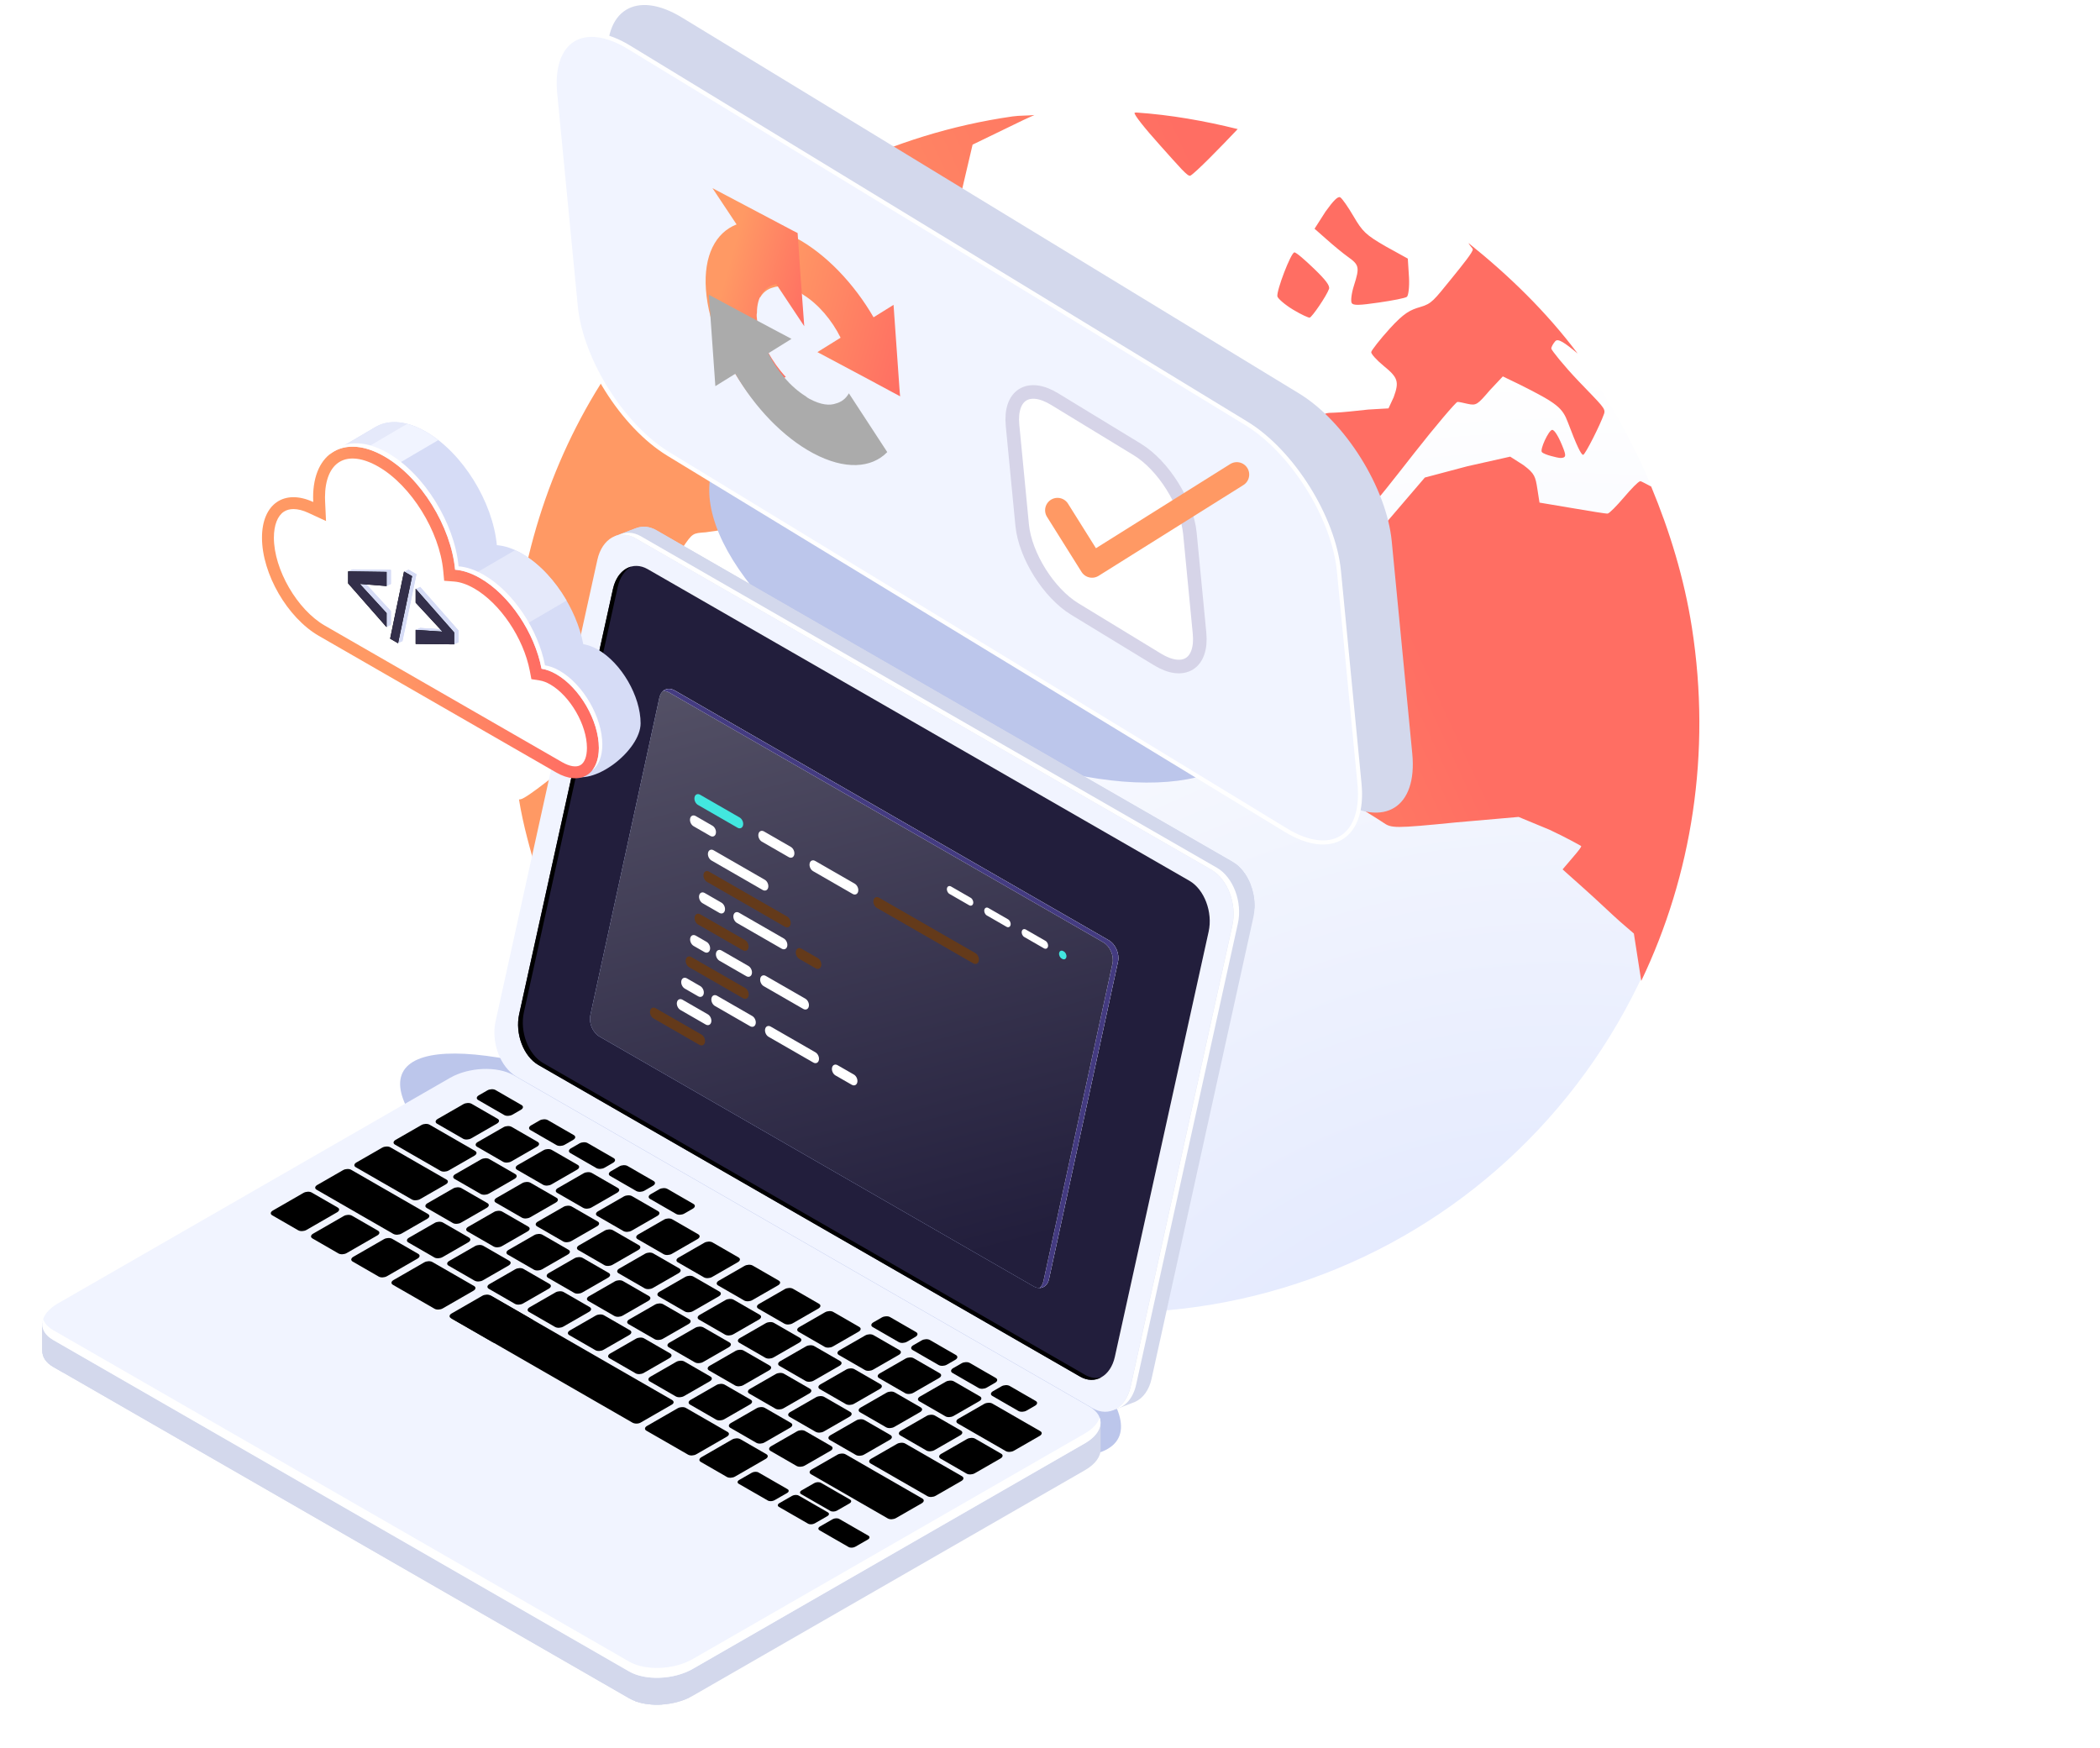 <svg width="513" height="427" viewBox="0 0 513 427" fill="none" xmlns="http://www.w3.org/2000/svg">
<g opacity="0.3">
<path d="M304.03 35.121C295.885 33.187 287.79 31.582 279.264 31.071C279.257 31.096 278.78 31.34 278.773 31.365C278.538 31.729 281.518 34.975 285.35 39.15C290.011 44.332 291.759 46.533 292.403 46.183C293.697 45.457 299.649 39.668 304.03 35.121ZM254.111 32.059C252.31 32.264 250.675 32.1 248.87 32.374C233.902 34.605 219.712 38.916 206.765 45.155C208.202 46.819 208.315 47.069 210.027 49.04C218.682 58.977 219.822 59.956 221.73 59.918C222.868 59.879 225.927 59.598 228.791 59.224L234.126 58.509L236.703 48.887L238.884 39.158L251.679 33.126C252.94 32.529 252.896 32.641 254.111 32.059ZM178.625 66.835C178.532 66.769 175.623 66.745 174.79 66.673C163.563 76.446 153.416 87.477 145.644 100.113C132.209 121.925 124.884 147.622 124.457 174.36C126.465 173.897 128.292 173.339 132.634 172.684C145.056 170.816 143.59 170.54 148.885 176.18C151.838 179.326 152.21 179.272 155.893 178.917C160.269 178.495 159.924 178.092 156.621 171.377C155.341 168.765 154.406 166.302 154.306 165.6C154.175 164.753 156.079 162.267 160.382 157.345C167.561 149.127 167.344 150.245 164.95 143.529C164.442 142.141 164.844 140.69 166.959 137.621C169.475 133.978 169.469 134.259 172.649 133.989L175.781 133.54L175.466 128.299C175.191 125.218 174.815 122.361 174.968 122.15C175.121 121.94 182.533 115.88 191.406 108.937C200.267 101.989 207.926 95.988 208.338 95.425C208.998 94.551 206.574 92.207 193.78 80.782C185.56 73.433 179.076 67.203 178.625 66.835ZM166.168 172.647C165.886 172.879 165.983 174.108 166.211 175.665C166.621 178.396 166.713 178.566 169.873 179.654C173.763 180.994 174.432 181.115 173.693 179.819C172.573 177.839 166.65 172.234 166.168 172.647ZM191.812 192.408C183.8 190.338 178.154 189.547 177.852 189.957C177.586 190.331 177.517 191.614 177.497 192.871L177.371 194.985L190.812 197.727C204.454 200.444 206.994 200.563 208.733 198.231C209.383 197.342 208.926 197.405 206.933 196.89C205.66 196.559 199.065 194.283 191.812 192.408ZM169.145 187.195C168.198 186.523 153.108 184.437 152.571 184.902C151.842 185.519 151.445 192.44 152.134 192.949C152.466 193.195 156.312 193.674 160.475 193.895C165.246 194.151 167.907 193.869 168.329 193.422C169.302 192.409 169.884 187.72 169.145 187.195ZM215.739 209.133C215.275 208.815 210.645 209.159 205.206 209.748C196.276 210.746 194.83 210.601 189.807 209.489L184.093 208.387L177.38 212.605L170.761 216.418L162.692 217.694C153.78 219.033 154.634 219.644 152.218 211.879C151.382 209.2 150.455 207.17 150.085 207.01C149.714 206.853 148.107 206.796 146.252 206.843L142.83 206.785L142.679 204.167C142.493 202.758 142.187 199.998 142.181 198.017L142.34 194.192L139.241 192.932L136.43 192.179L132.149 195.329C129.776 197.154 127.126 199.246 126.352 199.362C126.295 199.37 126.022 199.26 125.954 199.256C126.927 205.529 128.75 211.709 130.471 217.654L133.678 218.513L138.231 217.584L142.664 217.053L146.4 222.352C148.468 225.36 150.185 228.035 150.825 228.264C151.479 228.494 155.474 228.056 159.198 227.5L165.967 226.306L166.679 231.653C167.496 237.07 167.417 237.315 165.2 241.998C163.93 244.686 163.204 247.907 163.373 248.815C163.536 249.695 168.157 257.903 173.541 267.009L183.041 282.874L190.408 285.709C195.991 287.453 198.004 288.154 198.169 289.077C198.224 289.384 197.79 298.701 197.724 303.568C208.33 309.656 219.823 314.489 231.715 317.832C223.366 286.896 219.886 254.213 222.398 221.229C221.71 221.234 220.253 221.54 220.131 221.482C219.515 221.215 218.911 218.337 218.042 214.906C217.218 211.826 216.075 209.418 215.739 209.133Z" fill="url(#paint0_linear_1643_5184)"/>
</g>
<path d="M389.655 263.903C412.727 232.157 422.241 192.235 416.119 152.921C409.997 113.606 388.736 78.101 357.002 54.219C325.265 30.336 285.651 20.036 246.873 25.6C208.096 31.164 173.351 52.134 150.278 83.883C127.206 115.628 117.691 155.55 123.814 194.865C129.936 234.179 151.196 269.685 182.931 293.566C214.668 317.449 254.282 327.75 293.06 322.185C331.836 316.621 366.581 295.65 389.655 263.903Z" fill="url(#paint1_radial_1643_5184)" stroke="white" stroke-width="5.988"/>
<path d="M247.334 28.443C232.493 30.573 218.412 35.007 205.61 41.19C207.047 42.864 207.384 42.919 209.104 44.914C217.78 54.978 218.91 55.94 220.806 55.91C221.943 55.892 224.96 55.679 227.796 55.329L233.086 54.57L235.332 44.954L237.59 35.333L249.977 29.332C251.216 28.735 251.499 28.668 252.688 28.096C250.907 28.286 249.119 28.187 247.334 28.443ZM277.166 27.542C276.903 27.902 279.618 31.309 283.403 35.519C288.141 40.792 290.177 43.26 290.802 42.908C292.075 42.185 298.063 36.071 302.351 31.534C294.286 29.529 285.999 28.063 277.57 27.485C277.547 27.507 277.177 27.524 277.166 27.542ZM173.916 62.217C162.84 71.954 153.054 83.237 145.439 95.877C132.289 117.708 125.168 143.34 124.963 170.227C126.957 169.766 128.729 169.255 133.041 168.635C145.359 166.854 144.108 166.493 149.417 172.208C152.377 175.393 152.451 175.369 156.103 175.047C160.452 174.654 160.385 174.514 157.045 167.733C155.745 165.094 154.566 162.474 154.451 161.764C154.312 160.91 156.387 158.189 160.621 153.273C167.689 145.07 167.179 146.361 164.734 139.586C164.229 138.187 164.672 136.872 166.748 133.804C169.215 130.159 169.241 130.278 172.405 130.035L175.663 129.567L175.234 124.136C174.929 121.035 174.586 118.502 174.739 118.292C174.893 118.082 182.239 111.892 190.982 104.976C199.725 98.059 207.22 92.162 207.632 91.601C208.272 90.726 206.042 88.353 193.249 76.765C185.015 69.306 178.164 62.891 177.709 62.516C177.624 62.446 174.738 62.299 173.916 62.217ZM327.42 48.217C326.859 47.863 325.764 48.959 323.805 51.692L321.127 55.88L324.014 58.423C325.7 59.931 328.024 61.852 329.268 62.739C332.011 64.696 332.192 65.261 330.766 69.707C330.147 71.635 329.925 73.546 330.199 74.014C330.553 74.668 332.087 74.595 336.842 73.906C340.255 73.411 343.333 72.819 343.697 72.499C344.047 72.184 344.327 70.132 344.2 67.78L343.909 63.175L338.444 60.156C333.627 57.367 332.837 56.566 330.642 52.825C329.299 50.532 327.876 48.498 327.42 48.217ZM316.192 61.658C315.34 61.748 311.819 70.958 312.043 72.394C312.12 72.892 313.85 74.424 315.879 75.647C317.909 76.873 319.653 77.639 319.926 77.6C320.474 77.522 324.047 72.319 324.656 70.585C324.933 69.801 323.846 68.379 320.978 65.619C318.8 63.52 316.624 61.612 316.192 61.658ZM358.714 59.361C358.973 59.91 359.74 60.647 359.78 60.898C359.874 61.504 357.352 64.64 354.647 67.971C350.265 73.365 349.754 74.187 347 74.983C344.439 75.724 342.992 76.444 339.487 80.287C337.156 82.854 335.046 85.559 334.969 86.005C334.906 86.45 336.334 88.009 337.999 89.374C341.478 92.214 341.871 93.2 340.446 97.049L339.19 99.765L334.253 100.051C331.449 100.351 327.731 100.769 326.032 100.807C322.169 100.895 322.303 100.984 326.98 109.545C333.906 122.205 334.509 123.252 335.343 123.133C335.799 123.067 340.197 117.436 345.475 110.693C350.765 103.947 355.646 98.248 356.023 98.194C356.389 98.142 357.404 98.419 358.589 98.671C360.655 99.109 360.944 98.829 363.91 95.373L367.121 91.955L371.168 93.908C380.455 98.541 381.677 99.628 383.018 103.194C385.101 108.701 386.247 111.181 386.754 111.108C387.25 111.037 390.938 103.756 391.853 101.08C392.291 99.779 391.409 99.165 385.616 93.103C382.002 89.317 379.036 85.584 378.974 85.184C378.912 84.782 379.443 83.916 379.929 83.357C380.585 82.612 382.128 83.622 385.407 86.373C377.74 76.147 368.575 67.251 358.714 59.361ZM379.145 105.017C378.314 105.148 376.121 109.801 376.661 110.443C376.939 110.777 378.095 111.191 378.886 111.391C379.69 111.592 380.822 111.935 381.464 111.867C382.447 111.762 382.605 111.405 381.951 109.685C380.844 106.768 379.717 104.925 379.145 105.017ZM368.92 111.554L358.469 113.899L348.069 116.659L331.162 136.407L314.596 155.685L317.587 172.156C319.248 181.193 320.814 189.027 321.099 189.405C321.396 189.768 324.666 192.462 328.644 195.082C332.633 197.687 336.759 200.151 337.881 200.937C339.911 202.335 340.444 202.421 355.779 200.897L370.971 199.569L378.532 202.702C382.584 204.595 386.029 206.534 386.237 206.667C386.433 206.814 385.528 207.931 384.174 209.504L381.719 212.385L387.026 217.126C389.963 219.733 393.847 223.462 395.777 225.159L399.132 228.057L400.225 235.08L400.934 239.629C413.256 213.876 418.09 184.019 413.315 153.35C411.426 141.223 407.864 129.728 403.362 118.865C402.366 118.369 400.954 117.519 400.668 117.562C400.199 117.632 398.457 119.45 396.7 121.512C394.944 123.573 393.15 125.401 392.733 125.461C392.329 125.516 388.608 124.892 384.203 124.149L376.077 122.781L375.562 119.475C375.085 116.412 374.921 115.7 372.161 113.624L368.92 111.554ZM166.383 168.921C166.109 169.163 166.182 170.303 166.427 171.876C166.856 174.627 166.834 174.886 169.987 176.017C173.861 177.394 174.517 177.624 173.778 176.31C172.648 174.309 166.864 168.514 166.383 168.921ZM152.862 181.002C152.143 181.619 151.772 188.581 152.457 189.091C152.79 189.341 156.789 189.727 160.922 189.986C165.665 190.279 168.364 190.148 168.788 189.709C169.745 188.692 170.262 184.225 169.515 183.682C168.575 183.006 153.402 180.545 152.862 181.002ZM136.94 188.357L132.848 191.486C130.496 193.297 127.957 195.135 127.188 195.246C127.135 195.253 126.855 195.32 126.782 195.304C127.803 201.633 129.552 207.683 131.308 213.678L134.416 214.921L138.829 213.855L143.307 213.213L147.061 218.596C149.142 221.637 151.117 224.45 151.754 224.683C152.392 224.916 156.269 224.454 159.961 223.924L166.477 222.99L167.315 228.372C168.164 233.821 168.173 233.995 166.01 238.7C164.766 241.379 163.95 244.389 164.124 245.298C164.294 246.193 169.055 254.474 174.477 263.673L184.104 280.044L191.606 282.768C197.133 284.557 199.091 285.398 199.233 286.31C199.283 286.628 199.012 295.834 198.979 300.719C214.202 309.649 230.762 316.02 248.446 318.972C260.876 300.558 272.675 282.735 274.46 280.167L277.202 276.393L276.659 267.602C276.523 262.619 276.409 258.038 276.339 257.508C276.271 256.976 278.068 254.069 279.92 251.072C281.773 248.088 283.184 245.344 283.149 245.12C283.114 244.895 275.936 241.314 267.35 237.246L251.626 229.794L246.741 230.495C243.388 230.977 241.614 231.015 240.909 230.48C240.326 230.037 239.172 227.188 238.187 223.692C237.232 220.3 236.107 217.122 235.87 216.832C235.635 216.554 232.391 216.925 228.477 217.473C224.565 218.035 220.789 218.468 220.269 218.232C219.688 217.964 218.943 215.258 218.017 211.794C217.19 208.695 216.229 206.075 215.831 205.767C215.433 205.46 210.868 205.844 205.522 206.408C196.659 207.342 195.066 207.246 190.07 206.084L184.456 204.78L178.048 209.08L171.17 213.028L163.433 214.138C154.591 215.407 155.443 216.285 152.973 208.446C152.122 205.756 151.283 203.416 150.916 203.251C150.546 203.088 148.551 202.982 146.715 203.016L143.392 203.06L143.414 200.529C143.212 199.111 142.886 196.265 142.856 194.268L142.684 190.494L139.983 189.191L136.94 188.357ZM178.239 186.243C177.967 186.607 177.879 187.985 177.872 189.243L177.788 191.365L191.185 194.526C204.758 197.365 207.041 197.294 208.735 194.955C209.38 194.065 209.233 194.018 207.256 193.478C205.992 193.145 199.201 190.861 191.975 188.91C184.004 186.769 178.535 185.823 178.239 186.243Z" fill="url(#paint2_linear_1643_5184)"/>
<g filter="url(#filter0_f_1643_5184)">
<path d="M307.08 179.686C303.124 187.675 292.367 191.783 277.177 191.108C261.986 190.434 243.606 185.03 226.081 176.087C208.555 167.144 193.319 155.394 183.724 143.421C174.129 131.448 170.962 120.234 174.919 112.246C178.876 104.257 189.632 100.148 204.823 100.823C220.013 101.498 238.393 106.901 255.919 115.844C273.444 124.787 288.68 136.538 298.275 148.51C307.87 160.483 311.037 171.697 307.08 179.686V179.686Z" fill="#BCC6EB"/>
</g>
<g filter="url(#filter1_f_1643_5184)">
<path d="M273.235 351.265C270.49 356.809 258.644 357.424 240.304 352.976C221.964 348.528 198.632 339.381 175.442 327.547C152.251 315.713 131.1 302.161 116.643 289.874C102.187 277.586 95.607 267.569 98.353 262.025C101.098 256.482 112.944 255.867 131.284 260.315C149.624 264.763 172.955 273.91 196.146 285.744C219.337 297.578 240.487 311.129 254.944 323.417C269.401 335.705 275.981 345.722 273.235 351.265V351.265Z" fill="#BCC6EB"/>
</g>
<g filter="url(#filter2_d_1643_5184)">
<path d="M297.728 204.968L157.026 123.993C155.393 123.052 153.727 122.904 152.253 123.411L151.999 123.496C151.977 123.496 151.956 123.506 151.935 123.517L146.855 125.452L151.415 127.682C151.394 127.767 151.373 127.841 151.352 127.926L126.491 240.629C125.345 245.83 127.636 251.91 131.624 254.204L268.943 333.233L268.455 339.038L274.012 336.892C275.879 336.025 277.374 334.058 277.99 331.246L302.851 218.543C303.996 213.341 301.705 207.262 297.717 204.968H297.728Z" fill="#D3D8EC"/>
<path d="M297.728 204.968L157.026 123.993C155.393 123.052 153.728 122.904 152.254 123.411L151.999 123.496C151.978 123.496 151.957 123.506 151.936 123.517L146.855 125.452L151.416 127.682C151.395 127.767 151.373 127.841 151.352 127.926L134.308 205.168L203.153 258.634L302.162 210.55C301.228 208.139 299.68 206.088 297.718 204.957L297.728 204.968Z" fill="#D3D8EC"/>
<path d="M292.425 220.953L303.137 216.407C303.339 212.273 301.621 208.002 298.799 205.718L281.851 212.823L292.436 220.953H292.425Z" fill="#D3D8EC"/>
<path d="M263.576 338.463L122.874 257.488C118.897 255.194 116.595 249.125 117.741 243.913L142.602 131.21C143.747 126.008 147.905 123.64 151.882 125.934L292.584 206.909C296.561 209.203 298.863 215.272 297.717 220.484L272.856 333.187C271.711 338.389 267.553 340.757 263.576 338.463Z" fill="#F1F4FF"/>
<path d="M293.942 206.437L153.24 125.462C151.31 124.352 149.348 124.352 147.704 125.219C149.029 124.933 150.472 125.134 151.893 125.948L292.595 206.923C296.572 209.218 298.874 215.286 297.728 220.499L272.867 333.202C272.273 335.887 270.873 337.79 269.123 338.72C271.499 338.202 273.482 336.056 274.214 332.715L299.075 220.012C300.221 214.81 297.93 208.731 293.942 206.437Z" fill="white"/>
<path d="M260.522 330.737L128.199 254.615C124.561 252.522 122.451 246.96 123.501 242.192L146.41 138.328C147.46 133.57 151.268 131.403 154.906 133.496L287.228 209.618C290.866 211.712 292.977 217.273 291.927 222.041L269.018 325.905C267.968 330.663 264.16 332.83 260.522 330.737Z" fill="white"/>
<path d="M260.522 330.737L128.199 254.615C124.561 252.522 122.451 246.96 123.501 242.192L146.41 138.328C147.46 133.57 151.268 131.403 154.906 133.496L287.228 209.618C290.866 211.712 292.977 217.273 291.927 222.041L269.018 325.905C267.968 330.663 264.16 332.83 260.522 330.737Z" fill="#221E3C"/>
<path d="M261.678 330.274L129.355 254.151C125.717 252.058 123.606 246.497 124.656 241.739L147.566 137.875C148.096 135.464 149.337 133.73 150.896 132.864C148.796 133.403 147.067 135.359 146.41 138.34L123.5 242.205C122.45 246.962 124.55 252.523 128.199 254.627L260.522 330.749C262.325 331.786 264.16 331.775 265.687 330.929C264.435 331.257 263.046 331.067 261.678 330.284V330.274Z" fill="black"/>
<path d="M265.517 341.994L246.288 339.467L122.143 268.018C118.165 265.724 111.208 266.02 106.615 268.663L18.647 319.273L7.023 317.74V324.316H7.034C6.959 325.839 7.829 327.298 9.706 328.376L150.408 409.351C154.385 411.645 161.343 411.349 165.935 408.706L261.741 353.592C264.329 352.101 265.612 350.187 265.538 348.39V342.004L265.517 341.994Z" fill="#D3D8EC"/>
<path d="M172.236 296.854L163.412 291.779H66.439L18.637 319.278L7.013 317.745V324.321H7.023C6.949 325.844 7.819 327.303 9.696 328.381L150.398 409.356C152.498 410.561 155.436 411.048 158.416 410.857L172.257 296.854H172.236Z" fill="#D3D8EC"/>
<path d="M12.167 318.425L7.002 317.748V324.324H7.012C6.938 325.846 7.808 327.305 9.685 328.384L12.167 329.811V318.425Z" fill="#D3D8EC"/>
<path d="M151.798 410.011C155.574 411.439 160.962 411.132 164.992 409.197V394.523H151.798V410.011Z" fill="#D3D8EC"/>
<path d="M150.387 402.792L9.685 321.817C5.708 319.523 6.206 315.527 10.799 312.884L106.605 257.769C111.197 255.126 118.155 254.84 122.132 257.124L262.834 338.099C266.811 340.393 266.313 344.39 261.72 347.033L165.914 402.147C161.322 404.79 154.364 405.076 150.387 402.792Z" fill="#F1F4FF"/>
<path d="M261.72 344.623L165.914 399.737C161.322 402.38 154.364 402.666 150.387 400.382L9.685 319.407C8.381 318.657 7.564 317.716 7.214 316.711C6.588 318.593 7.384 320.486 9.685 321.807L150.387 402.782C154.364 405.076 161.322 404.78 165.914 402.137L261.72 347.023C264.807 345.247 266.037 342.857 265.305 340.785C264.849 342.149 263.65 343.502 261.72 344.623Z" fill="white"/>
<path d="M69.524 295.007L63.161 291.338C62.652 291.042 62.715 290.535 63.309 290.186L70.818 285.862C71.412 285.523 72.303 285.481 72.812 285.777L79.176 289.446C79.685 289.742 79.621 290.249 79.038 290.598L71.529 294.922C70.935 295.26 70.044 295.303 69.535 295.007H69.524Z" fill="black"/>
<path d="M79.357 300.661L72.993 296.992C72.484 296.696 72.547 296.188 73.141 295.839L80.651 291.515C81.245 291.177 82.135 291.135 82.644 291.431L89.008 295.099C89.517 295.395 89.454 295.903 88.86 296.252L81.35 300.576C80.757 300.914 79.866 300.957 79.357 300.661Z" fill="black"/>
<path d="M89.188 306.314L82.824 302.646C82.315 302.35 82.379 301.842 82.962 301.493L90.472 297.169C91.065 296.831 91.956 296.789 92.465 297.085L98.829 300.753C99.338 301.049 99.275 301.557 98.691 301.906L91.182 306.23C90.588 306.568 89.697 306.61 89.188 306.314Z" fill="black"/>
<path d="M102.786 301.644L96.422 297.975C95.913 297.679 95.977 297.172 96.56 296.823L102.871 293.197C103.465 292.858 104.356 292.816 104.865 293.112L111.228 296.781C111.737 297.077 111.674 297.584 111.08 297.933L104.769 301.559C104.175 301.898 103.284 301.94 102.775 301.644H102.786Z" fill="black"/>
<path d="M112.617 307.315L106.253 303.647C105.744 303.351 105.808 302.843 106.402 302.494L112.713 298.868C113.306 298.53 114.197 298.487 114.707 298.783L121.07 302.452C121.579 302.748 121.516 303.255 120.932 303.604L114.622 307.231C114.028 307.569 113.137 307.611 112.628 307.315H112.617Z" fill="black"/>
<path d="M122.449 312.969L116.086 309.3C115.576 309.004 115.64 308.497 116.234 308.148L122.545 304.522C123.139 304.183 124.03 304.141 124.539 304.437L130.902 308.106C131.412 308.402 131.348 308.909 130.754 309.258L124.443 312.884C123.849 313.223 122.958 313.265 122.449 312.969Z" fill="black"/>
<path d="M132.271 318.623L125.907 314.954C125.398 314.658 125.461 314.151 126.055 313.802L132.366 310.175C132.96 309.837 133.851 309.795 134.36 310.091L140.724 313.759C141.233 314.055 141.169 314.563 140.586 314.912L134.275 318.538C133.681 318.877 132.79 318.919 132.281 318.623H132.271Z" fill="black"/>
<path d="M142.102 324.285L135.739 320.617C135.229 320.321 135.293 319.813 135.887 319.464L142.198 315.838C142.792 315.5 143.683 315.457 144.192 315.753L150.555 319.422C151.064 319.718 151.001 320.225 150.407 320.574L144.096 324.201C143.502 324.539 142.611 324.581 142.102 324.285Z" fill="black"/>
<path d="M151.934 329.939L145.571 326.27C145.062 325.974 145.125 325.467 145.709 325.118L152.019 321.492C152.613 321.153 153.504 321.111 154.013 321.407L160.377 325.076C160.886 325.372 160.822 325.879 160.228 326.228L153.918 329.855C153.324 330.193 152.433 330.235 151.924 329.939H151.934Z" fill="black"/>
<path d="M161.767 335.593L155.403 331.924C154.894 331.628 154.958 331.121 155.551 330.772L161.862 327.145C162.456 326.807 163.347 326.765 163.856 327.061L170.22 330.73C170.729 331.026 170.665 331.533 170.082 331.882L163.771 335.508C163.177 335.847 162.286 335.889 161.777 335.593H161.767Z" fill="black"/>
<path d="M171.598 341.247L165.235 337.578C164.726 337.282 164.789 336.774 165.383 336.426L171.694 332.799C172.288 332.461 173.179 332.419 173.688 332.715L180.051 336.383C180.561 336.679 180.497 337.187 179.903 337.536L173.592 341.162C172.998 341.5 172.107 341.543 171.598 341.247Z" fill="black"/>
<path d="M181.43 346.918L175.067 343.249C174.558 342.953 174.621 342.446 175.205 342.097L181.515 338.47C182.109 338.132 183 338.09 183.509 338.386L189.873 342.055C190.382 342.351 190.318 342.858 189.735 343.207L183.424 346.833C182.83 347.172 181.94 347.214 181.43 346.918Z" fill="black"/>
<path d="M191.262 352.572L184.898 348.903C184.389 348.607 184.453 348.099 185.046 347.75L191.357 344.124C191.951 343.786 192.842 343.743 193.351 344.04L199.715 347.708C200.224 348.004 200.16 348.512 199.566 348.861L193.256 352.487C192.662 352.825 191.771 352.868 191.262 352.572Z" fill="black"/>
<path d="M117.263 298.97L110.899 295.301C110.39 295.005 110.454 294.497 111.048 294.149L117.359 290.522C117.953 290.184 118.843 290.142 119.353 290.438L125.716 294.106C126.225 294.402 126.162 294.91 125.578 295.259L119.268 298.885C118.674 299.223 117.783 299.266 117.274 298.97H117.263Z" fill="black"/>
<path d="M107.293 293.229L100.929 289.56C100.42 289.264 100.484 288.757 101.067 288.408L107.378 284.781C107.972 284.443 108.863 284.401 109.372 284.697L115.736 288.365C116.245 288.661 116.181 289.169 115.587 289.518L109.277 293.144C108.683 293.483 107.792 293.525 107.283 293.229H107.293Z" fill="black"/>
<path d="M97.291 287.481L83.577 279.594C83.068 279.298 83.132 278.791 83.726 278.442L90.036 274.815C90.63 274.477 91.521 274.435 92.03 274.731L105.744 282.618C106.253 282.914 106.19 283.421 105.596 283.77L99.285 287.397C98.691 287.735 97.8 287.777 97.291 287.481Z" fill="black"/>
<path d="M104.281 280.478L93.155 274.071C92.646 273.775 92.709 273.268 93.303 272.919L99.614 269.292C100.208 268.954 101.099 268.912 101.608 269.208L112.734 275.615C113.243 275.911 113.179 276.418 112.585 276.767L106.275 280.393C105.681 280.732 104.79 280.774 104.281 280.478Z" fill="black"/>
<path d="M127.095 304.623L120.731 300.955C120.222 300.659 120.286 300.151 120.88 299.802L127.19 296.176C127.784 295.838 128.675 295.795 129.184 296.091L135.548 299.76C136.057 300.056 135.993 300.564 135.399 300.912L129.089 304.539C128.495 304.877 127.604 304.919 127.095 304.623Z" fill="black"/>
<path d="M136.927 310.286L130.563 306.617C130.054 306.321 130.118 305.814 130.701 305.465L137.012 301.838C137.606 301.5 138.497 301.458 139.006 301.754L145.369 305.423C145.879 305.719 145.815 306.226 145.221 306.575L138.91 310.201C138.316 310.54 137.425 310.582 136.916 310.286H136.927Z" fill="black"/>
<path d="M146.759 315.94L140.395 312.271C139.886 311.975 139.95 311.468 140.544 311.119L146.855 307.492C147.449 307.154 148.339 307.112 148.849 307.408L155.212 311.076C155.721 311.372 155.658 311.88 155.074 312.229L148.764 315.855C148.17 316.193 147.279 316.236 146.77 315.94H146.759Z" fill="black"/>
<path d="M156.59 321.602L150.227 317.934C149.717 317.637 149.781 317.13 150.375 316.781L156.686 313.155C157.28 312.816 158.171 312.774 158.68 313.07L165.043 316.739C165.553 317.035 165.489 317.542 164.895 317.891L158.584 321.518C157.99 321.856 157.099 321.898 156.59 321.602Z" fill="black"/>
<path d="M166.423 327.265L160.059 323.596C159.55 323.3 159.614 322.792 160.208 322.444L166.519 318.817C167.112 318.479 168.003 318.437 168.512 318.733L174.876 322.401C175.385 322.697 175.322 323.205 174.738 323.554L168.428 327.18C167.834 327.518 166.943 327.561 166.434 327.265H166.423Z" fill="black"/>
<path d="M176.254 332.918L169.89 329.25C169.381 328.954 169.445 328.446 170.039 328.097L176.35 324.471C176.944 324.133 177.834 324.09 178.344 324.386L184.707 328.055C185.216 328.351 185.153 328.859 184.559 329.208L178.248 332.834C177.654 333.172 176.763 333.214 176.254 332.918Z" fill="black"/>
<path d="M186.086 338.572L179.723 334.903C179.213 334.607 179.277 334.1 179.86 333.751L186.171 330.125C186.765 329.786 187.656 329.744 188.165 330.04L194.529 333.709C195.038 334.005 194.974 334.512 194.38 334.861L188.07 338.488C187.476 338.826 186.585 338.868 186.076 338.572H186.086Z" fill="black"/>
<path d="M195.919 344.235L189.555 340.566C189.046 340.27 189.109 339.762 189.703 339.414L196.014 335.787C196.608 335.449 197.499 335.407 198.008 335.703L204.372 339.371C204.881 339.667 204.817 340.175 204.234 340.524L197.923 344.15C197.329 344.488 196.438 344.531 195.929 344.235H195.919Z" fill="black"/>
<path d="M205.75 349.888L199.387 346.22C198.877 345.924 198.941 345.416 199.535 345.067L205.846 341.441C206.44 341.103 207.331 341.06 207.84 341.356L214.203 345.025C214.712 345.321 214.649 345.829 214.055 346.177L207.744 349.804C207.15 350.142 206.259 350.184 205.75 349.888Z" fill="black"/>
<path d="M223.23 359.953L209.336 351.961C208.827 351.665 208.89 351.157 209.484 350.808L215.795 347.182C216.389 346.844 217.28 346.801 217.789 347.097L231.683 355.09C232.192 355.386 232.128 355.894 231.534 356.242L225.224 359.869C224.63 360.207 223.739 360.249 223.23 359.953Z" fill="black"/>
<path d="M242.363 348.94L230.643 342.195C230.134 341.899 230.198 341.392 230.781 341.043L237.092 337.416C237.685 337.078 238.576 337.036 239.085 337.332L250.805 344.077C251.314 344.373 251.251 344.881 250.657 345.229L244.346 348.856C243.752 349.194 242.861 349.236 242.352 348.94H242.363Z" fill="black"/>
<path d="M144.319 303.517L137.955 299.848C137.446 299.552 137.509 299.045 138.093 298.696L144.403 295.07C144.997 294.731 145.888 294.689 146.397 294.985L152.761 298.654C153.27 298.95 153.207 299.457 152.613 299.806L146.302 303.433C145.708 303.771 144.817 303.813 144.308 303.517H144.319Z" fill="black"/>
<path d="M134.243 297.724L127.879 294.055C127.37 293.759 127.434 293.252 128.017 292.903L134.328 289.276C134.922 288.938 135.813 288.896 136.322 289.192L142.685 292.861C143.194 293.157 143.131 293.664 142.537 294.013L136.226 297.639C135.632 297.978 134.741 298.02 134.232 297.724H134.243Z" fill="black"/>
<path d="M124.168 291.922L117.804 288.253C117.295 287.957 117.359 287.45 117.952 287.101L124.263 283.475C124.857 283.136 125.748 283.094 126.257 283.39L132.621 287.059C133.13 287.355 133.066 287.862 132.483 288.211L126.172 291.837C125.578 292.176 124.687 292.218 124.178 291.922H124.168Z" fill="black"/>
<path d="M114.092 286.129L107.728 282.46C107.219 282.164 107.283 281.657 107.877 281.308L114.187 277.681C114.781 277.343 115.672 277.301 116.181 277.597L122.545 281.266C123.054 281.562 122.99 282.069 122.407 282.418L116.096 286.044C115.502 286.383 114.612 286.425 114.102 286.129H114.092Z" fill="black"/>
<path d="M154.151 309.18L147.787 305.511C147.278 305.215 147.342 304.707 147.936 304.358L154.246 300.732C154.84 300.394 155.731 300.352 156.24 300.648L162.604 304.316C163.113 304.612 163.05 305.12 162.466 305.469L156.156 309.095C155.562 309.433 154.671 309.476 154.162 309.18H154.151Z" fill="black"/>
<path d="M163.972 314.842L157.609 311.173C157.099 310.877 157.163 310.37 157.757 310.021L164.068 306.395C164.662 306.056 165.553 306.014 166.062 306.31L172.425 309.979C172.934 310.275 172.871 310.782 172.277 311.131L165.966 314.757C165.372 315.096 164.481 315.138 163.972 314.842Z" fill="black"/>
<path d="M173.805 320.496L167.441 316.827C166.932 316.531 166.996 316.024 167.579 315.675L173.89 312.048C174.484 311.71 175.375 311.668 175.884 311.964L182.247 315.632C182.757 315.929 182.693 316.436 182.11 316.785L175.799 320.411C175.205 320.75 174.314 320.792 173.805 320.496Z" fill="black"/>
<path d="M183.636 326.15L177.272 322.481C176.763 322.185 176.827 321.677 177.421 321.328L183.732 317.702C184.326 317.364 185.216 317.321 185.726 317.618L192.089 321.286C192.598 321.582 192.535 322.09 191.941 322.439L185.63 326.065C185.036 326.403 184.145 326.446 183.636 326.15Z" fill="black"/>
<path d="M193.469 331.812L187.105 328.143C186.596 327.847 186.66 327.34 187.243 326.991L193.554 323.365C194.148 323.026 195.038 322.984 195.548 323.28L201.911 326.949C202.42 327.245 202.357 327.752 201.763 328.101L195.452 331.727C194.858 332.066 193.967 332.108 193.458 331.812H193.469Z" fill="black"/>
<path d="M203.3 337.466L196.936 333.797C196.427 333.501 196.491 332.994 197.085 332.645L203.395 329.018C203.989 328.68 204.88 328.638 205.389 328.934L211.753 332.602C212.262 332.899 212.199 333.406 211.615 333.755L205.305 337.381C204.711 337.72 203.82 337.762 203.311 337.466H203.3Z" fill="black"/>
<path d="M213.132 343.128L206.769 339.46C206.259 339.164 206.323 338.656 206.917 338.307L213.228 334.681C213.822 334.343 214.713 334.3 215.222 334.596L221.585 338.265C222.094 338.561 222.031 339.068 221.437 339.417L215.126 343.044C214.532 343.382 213.641 343.424 213.132 343.128Z" fill="black"/>
<path d="M222.964 348.791L216.601 345.122C216.092 344.826 216.155 344.319 216.738 343.97L223.049 340.343C223.643 340.005 224.534 339.963 225.043 340.259L231.407 343.927C231.916 344.223 231.852 344.731 231.258 345.08L224.948 348.706C224.354 349.045 223.463 349.087 222.954 348.791H222.964Z" fill="black"/>
<path d="M232.796 354.445L226.432 350.776C225.923 350.48 225.987 349.972 226.581 349.624L232.892 345.997C233.485 345.659 234.376 345.617 234.886 345.913L241.249 349.581C241.758 349.877 241.695 350.385 241.101 350.734L234.79 354.36C234.196 354.698 233.305 354.741 232.796 354.445Z" fill="black"/>
<path d="M139.143 289.526L132.78 285.858C132.271 285.562 132.334 285.054 132.928 284.705L139.239 281.079C139.833 280.741 140.724 280.698 141.233 280.994L147.597 284.663C148.106 284.959 148.042 285.467 147.459 285.815L141.148 289.442C140.554 289.78 139.663 289.822 139.154 289.526H139.143Z" fill="black"/>
<path d="M129.354 283.89L122.99 280.221C122.481 279.925 122.545 279.418 123.139 279.069L129.449 275.443C130.043 275.104 130.934 275.062 131.443 275.358L137.807 279.027C138.316 279.323 138.252 279.83 137.669 280.179L131.358 283.805C130.765 284.144 129.874 284.186 129.365 283.89H129.354Z" fill="black"/>
<path d="M119.575 278.271L113.211 274.602C112.702 274.306 112.765 273.799 113.349 273.45L119.659 269.824C120.253 269.485 121.144 269.443 121.653 269.739L128.017 273.408C128.526 273.704 128.463 274.211 127.879 274.56L121.569 278.187C120.975 278.525 120.084 278.567 119.575 278.271Z" fill="black"/>
<path d="M109.796 272.635L103.433 268.966C102.924 268.67 102.987 268.163 103.571 267.814L109.881 264.187C110.475 263.849 111.366 263.807 111.875 264.103L118.239 267.771C118.748 268.067 118.684 268.575 118.09 268.924L111.78 272.55C111.186 272.889 110.295 272.931 109.786 272.635H109.796Z" fill="black"/>
<path d="M119.85 266.851L113.487 263.182C112.978 262.886 113.041 262.379 113.635 262.03L115.725 260.825C116.319 260.486 117.21 260.444 117.719 260.74L124.082 264.409C124.591 264.705 124.528 265.212 123.934 265.561L121.844 266.766C121.251 267.105 120.36 267.147 119.85 266.851Z" fill="black"/>
<path d="M132.62 274.195L126.256 270.526C125.747 270.23 125.811 269.723 126.405 269.374L128.494 268.168C129.088 267.83 129.979 267.788 130.488 268.084L136.852 271.752C137.361 272.049 137.298 272.556 136.704 272.905L134.614 274.11C134.02 274.448 133.129 274.491 132.62 274.195Z" fill="black"/>
<path d="M142.357 279.805L135.993 276.136C135.484 275.84 135.548 275.333 136.131 274.984L138.22 273.779C138.814 273.44 139.705 273.398 140.214 273.694L146.578 277.363C147.087 277.659 147.023 278.166 146.44 278.515L144.351 279.72C143.757 280.059 142.866 280.101 142.357 279.805Z" fill="black"/>
<path d="M152.104 285.407L145.741 281.738C145.232 281.442 145.295 280.934 145.889 280.585L147.979 279.38C148.572 279.042 149.463 279 149.972 279.296L156.336 282.964C156.845 283.26 156.782 283.768 156.188 284.117L154.098 285.322C153.504 285.66 152.613 285.703 152.104 285.407Z" fill="black"/>
<path d="M161.84 291.008L155.477 287.339C154.968 287.043 155.031 286.536 155.625 286.187L157.715 284.982C158.309 284.643 159.199 284.601 159.709 284.897L166.072 288.566C166.581 288.862 166.518 289.369 165.924 289.718L163.834 290.923C163.24 291.262 162.35 291.304 161.84 291.008Z" fill="black"/>
<path d="M216.23 322.317L209.866 318.649C209.357 318.352 209.421 317.845 210.015 317.496L212.104 316.291C212.698 315.953 213.589 315.91 214.098 316.206L220.462 319.875C220.971 320.171 220.907 320.678 220.313 321.027L218.224 322.233C217.63 322.571 216.739 322.613 216.23 322.317Z" fill="black"/>
<path d="M225.966 327.919L219.602 324.25C219.093 323.954 219.157 323.447 219.751 323.098L221.84 321.892C222.434 321.554 223.325 321.512 223.834 321.808L230.198 325.476C230.707 325.773 230.643 326.28 230.06 326.629L227.97 327.834C227.376 328.172 226.486 328.215 225.976 327.919H225.966Z" fill="black"/>
<path d="M235.713 333.52L229.349 329.852C228.84 329.555 228.904 329.048 229.487 328.699L231.576 327.494C232.17 327.156 233.061 327.113 233.57 327.409L239.934 331.078C240.443 331.374 240.379 331.881 239.796 332.23L237.707 333.436C237.113 333.774 236.222 333.816 235.713 333.52Z" fill="black"/>
<path d="M245.449 339.139L239.085 335.47C238.576 335.174 238.64 334.667 239.234 334.318L241.323 333.113C241.917 332.774 242.808 332.732 243.317 333.028L249.681 336.697C250.19 336.993 250.126 337.5 249.532 337.849L247.443 339.054C246.849 339.393 245.958 339.435 245.449 339.139Z" fill="black"/>
<path d="M148.965 295.189L142.601 291.52C142.092 291.224 142.156 290.717 142.75 290.368L149.06 286.741C149.654 286.403 150.545 286.361 151.054 286.657L157.418 290.325C157.927 290.622 157.863 291.129 157.269 291.478L150.959 295.104C150.365 295.443 149.474 295.485 148.965 295.189Z" fill="black"/>
<path d="M158.796 300.843L152.433 297.174C151.923 296.878 151.987 296.37 152.57 296.022L158.881 292.395C159.475 292.057 160.366 292.015 160.875 292.311L167.239 295.979C167.748 296.275 167.684 296.783 167.101 297.132L160.79 300.758C160.196 301.096 159.305 301.139 158.796 300.843Z" fill="black"/>
<path d="M168.629 306.496L162.265 302.828C161.756 302.532 161.819 302.024 162.413 301.675L168.724 298.049C169.318 297.711 170.209 297.668 170.718 297.964L177.082 301.633C177.591 301.929 177.527 302.437 176.933 302.785L170.623 306.412C170.029 306.75 169.138 306.792 168.629 306.496Z" fill="black"/>
<path d="M178.461 312.15L172.097 308.482C171.588 308.185 171.652 307.678 172.235 307.329L178.546 303.703C179.14 303.364 180.03 303.322 180.54 303.618L186.903 307.287C187.412 307.583 187.349 308.09 186.755 308.439L180.444 312.066C179.85 312.404 178.959 312.446 178.45 312.15H178.461Z" fill="black"/>
<path d="M188.292 317.821L181.928 314.153C181.419 313.857 181.483 313.349 182.077 313L188.387 309.374C188.981 309.036 189.872 308.993 190.381 309.289L196.745 312.958C197.254 313.254 197.191 313.762 196.607 314.11L190.297 317.737C189.703 318.075 188.812 318.117 188.303 317.821H188.292Z" fill="black"/>
<path d="M198.125 323.475L191.761 319.806C191.252 319.51 191.316 319.003 191.909 318.654L198.22 315.028C198.814 314.689 199.705 314.647 200.214 314.943L206.578 318.612C207.087 318.908 207.023 319.415 206.429 319.764L200.119 323.391C199.525 323.729 198.634 323.771 198.125 323.475Z" fill="black"/>
<path d="M207.956 329.138L201.592 325.469C201.083 325.173 201.147 324.665 201.73 324.317L208.041 320.69C208.635 320.352 209.525 320.31 210.035 320.606L216.398 324.274C216.907 324.57 216.844 325.078 216.26 325.427L209.95 329.053C209.356 329.391 208.465 329.434 207.956 329.138Z" fill="black"/>
<path d="M217.788 334.791L211.424 331.123C210.915 330.827 210.979 330.319 211.573 329.97L217.884 326.344C218.477 326.006 219.368 325.963 219.877 326.259L226.241 329.928C226.75 330.224 226.687 330.732 226.093 331.08L219.782 334.707C219.188 335.045 218.297 335.087 217.788 334.791Z" fill="black"/>
<path d="M227.621 340.445L221.257 336.777C220.748 336.481 220.812 335.973 221.395 335.624L227.706 331.998C228.3 331.659 229.19 331.617 229.7 331.913L236.063 335.582C236.572 335.878 236.509 336.385 235.915 336.734L229.604 340.361C229.01 340.699 228.119 340.741 227.61 340.445H227.621Z" fill="black"/>
<path d="M92.762 295.886L74.01 285.091C73.501 284.795 73.565 284.288 74.159 283.939L80.47 280.312C81.064 279.974 81.954 279.932 82.464 280.228L101.215 291.022C101.724 291.318 101.661 291.826 101.077 292.175L94.767 295.801C94.173 296.139 93.282 296.182 92.773 295.886H92.762Z" fill="black"/>
<path d="M213.546 365.395L194.795 354.6C194.285 354.304 194.349 353.797 194.932 353.448L201.243 349.821C201.837 349.483 202.728 349.441 203.237 349.737L221.989 360.531C222.498 360.827 222.434 361.335 221.851 361.684L215.54 365.31C214.946 365.649 214.055 365.691 213.546 365.395Z" fill="black"/>
<path d="M174.229 355.256L167.865 351.587C167.356 351.291 167.42 350.783 168.014 350.435L175.523 346.11C176.117 345.772 177.008 345.73 177.517 346.026L183.88 349.695C184.39 349.991 184.326 350.498 183.732 350.847L176.223 355.171C175.629 355.509 174.738 355.552 174.229 355.256Z" fill="black"/>
<path d="M102.828 314.174L92.646 308.317C92.137 308.021 92.2 307.513 92.794 307.164L100.304 302.84C100.897 302.502 101.788 302.46 102.297 302.756L112.479 308.613C112.988 308.909 112.925 309.416 112.331 309.765L104.822 314.089C104.228 314.428 103.337 314.47 102.828 314.174Z" fill="black"/>
<path d="M164.757 349.813L154.575 343.956C154.066 343.66 154.13 343.152 154.713 342.803L162.222 338.479C162.816 338.141 163.707 338.098 164.216 338.394L174.398 344.252C174.907 344.548 174.844 345.055 174.26 345.404L166.751 349.728C166.157 350.067 165.266 350.109 164.757 349.813Z" fill="black"/>
<path d="M117.019 322.337L106.837 316.48C106.328 316.184 106.391 315.676 106.985 315.327L114.494 311.003C115.088 310.665 115.979 310.622 116.488 310.918L126.67 316.776C127.179 317.072 127.116 317.579 126.522 317.928L119.013 322.252C118.419 322.59 117.528 322.633 117.019 322.337Z" fill="black"/>
<path d="M116.552 310.956L160.812 336.435C161.363 336.753 161.363 337.26 160.812 337.577L153.154 341.986C152.603 342.303 151.712 342.303 151.16 341.986L106.9 316.506L116.552 310.956Z" fill="black"/>
<path d="M201.699 365.523L208.795 369.604C209.219 369.847 209.166 370.27 208.678 370.545L205.602 372.311C205.114 372.586 204.382 372.617 203.969 372.374L196.873 368.293C196.449 368.05 196.502 367.627 196.99 367.352L200.066 365.587C200.554 365.312 201.285 365.28 201.699 365.523Z" fill="black"/>
<path d="M191.793 359.817L198.889 363.898C199.313 364.141 199.26 364.564 198.772 364.839L195.696 366.605C195.208 366.88 194.476 366.911 194.063 366.668L186.967 362.587C186.543 362.344 186.596 361.921 187.084 361.646L190.16 359.881C190.648 359.606 191.379 359.574 191.793 359.817Z" fill="black"/>
<path d="M181.961 354.163L189.056 358.244C189.47 358.488 189.428 358.911 188.94 359.185L185.864 360.951C185.376 361.226 184.644 361.258 184.231 361.014L177.135 356.933C176.721 356.69 176.764 356.267 177.252 355.993L180.328 354.227C180.815 353.952 181.547 353.92 181.961 354.163Z" fill="black"/>
<path d="M197.223 356.698L204.318 360.78C204.743 361.023 204.69 361.446 204.202 361.72L201.126 363.486C200.638 363.761 199.906 363.793 199.493 363.549L192.397 359.469C191.973 359.225 192.026 358.802 192.514 358.528L195.59 356.762C196.077 356.487 196.809 356.455 197.223 356.698Z" fill="black"/>
<path d="M249.141 308.685L143.142 247.692C141.477 246.73 140.459 244.394 140.883 242.469L157.747 164.899C158.161 162.975 159.858 162.192 161.523 163.154L267.521 224.147C269.186 225.109 270.205 227.446 269.78 229.37L252.917 306.941C252.503 308.865 250.806 309.647 249.141 308.685Z" fill="#C3CFFD"/>
<path d="M249.141 308.685L143.142 247.692C141.477 246.73 140.459 244.394 140.883 242.469L157.747 164.899C158.161 162.975 159.858 162.192 161.523 163.154L267.521 224.147C269.186 225.109 270.205 227.446 269.78 229.37L252.917 306.941C252.503 308.865 250.806 309.647 249.141 308.685Z" fill="url(#paint3_linear_1643_5184)"/>
<path d="M267.511 224.145L161.513 163.153C160.473 162.55 159.413 162.635 158.67 163.258C159.148 163.248 159.657 163.353 160.166 163.65L266.175 224.642C267.84 225.604 268.858 227.941 268.434 229.865L251.57 307.436C251.411 308.155 251.082 308.715 250.637 309.085C251.718 309.053 252.631 308.282 252.917 306.949L269.781 229.379C270.194 227.455 269.187 225.118 267.522 224.156L267.511 224.145Z" fill="white"/>
<path d="M267.511 224.145L161.513 163.153C160.473 162.55 159.413 162.635 158.67 163.258C159.148 163.248 159.657 163.353 160.166 163.65L266.175 224.642C267.84 225.604 268.858 227.941 268.434 229.865L251.57 307.436C251.411 308.155 251.082 308.715 250.637 309.085C251.718 309.053 252.631 308.282 252.917 306.949L269.781 229.379C270.194 227.455 269.187 225.118 267.522 224.156L267.511 224.145Z" fill="#443B81"/>
<path d="M189.343 203.839L182.788 200.065C182.183 199.716 181.802 198.87 181.95 198.183C182.088 197.496 182.703 197.221 183.308 197.57L189.862 201.344C190.467 201.693 190.849 202.539 190.7 203.226C190.562 203.913 189.947 204.188 189.343 203.839Z" fill="white"/>
<path d="M204.956 212.831L195.293 207.269C194.689 206.92 194.307 206.075 194.455 205.387C194.593 204.7 195.208 204.425 195.813 204.774L205.475 210.335C206.08 210.684 206.462 211.53 206.313 212.217C206.175 212.905 205.56 213.179 204.956 212.831Z" fill="white"/>
<path d="M178.981 232.927L172.426 229.153C171.822 228.804 171.44 227.958 171.589 227.271C171.726 226.584 172.342 226.309 172.946 226.658L179.501 230.432C180.105 230.781 180.487 231.627 180.339 232.314C180.201 233.001 179.586 233.276 178.981 232.927Z" fill="white"/>
<path d="M192.896 240.925L183.234 235.364C182.63 235.015 182.248 234.169 182.396 233.482C182.534 232.795 183.149 232.52 183.754 232.869L193.416 238.43C194.021 238.779 194.403 239.625 194.254 240.312C194.116 240.999 193.501 241.274 192.896 240.925Z" fill="white"/>
<path d="M170.188 198.659L166.094 196.302C165.489 195.953 165.107 195.107 165.256 194.42C165.394 193.732 166.009 193.458 166.613 193.806L170.707 196.164C171.312 196.513 171.694 197.359 171.545 198.046C171.407 198.733 170.792 199.008 170.188 198.659Z" fill="white"/>
<path d="M182.979 211.865L170.474 204.665C169.87 204.316 169.488 203.47 169.636 202.783C169.774 202.096 170.389 201.821 170.994 202.17L183.499 209.369C184.103 209.718 184.485 210.564 184.337 211.251C184.199 211.939 183.584 212.213 182.979 211.865Z" fill="white"/>
<path d="M172.394 217.459L168.3 215.101C167.696 214.752 167.314 213.906 167.463 213.219C167.6 212.532 168.216 212.257 168.82 212.606L172.914 214.964C173.519 215.312 173.901 216.158 173.752 216.846C173.614 217.533 172.999 217.808 172.394 217.459Z" fill="white"/>
<path d="M195.356 254.025L184.421 247.734C183.817 247.385 183.435 246.54 183.583 245.852C183.721 245.165 184.336 244.89 184.941 245.239L195.876 251.53C196.48 251.879 196.862 252.725 196.714 253.412C196.576 254.099 195.961 254.374 195.356 254.025Z" fill="white"/>
<path d="M168.756 227.032L166.125 225.52C165.521 225.171 165.139 224.325 165.288 223.638C165.425 222.951 166.041 222.676 166.645 223.025L169.276 224.537C169.88 224.886 170.262 225.731 170.113 226.419C169.975 227.106 169.36 227.381 168.756 227.032Z" fill="white"/>
<path d="M167.219 237.838L163.952 235.956C163.348 235.607 162.966 234.762 163.114 234.074C163.252 233.387 163.867 233.112 164.472 233.461L167.739 235.343C168.343 235.692 168.725 236.538 168.576 237.225C168.439 237.912 167.823 238.187 167.219 237.838Z" fill="white"/>
<path d="M179.913 245.147L171.312 240.199C170.707 239.85 170.325 239.004 170.474 238.317C170.612 237.63 171.227 237.355 171.831 237.704L180.433 242.652C181.038 243.001 181.419 243.846 181.271 244.534C181.133 245.221 180.518 245.496 179.913 245.147Z" fill="white"/>
<path d="M169.064 244.738L162.88 241.175C162.276 240.826 161.894 239.98 162.043 239.293C162.18 238.606 162.796 238.331 163.4 238.68L169.584 242.242C170.188 242.591 170.57 243.437 170.421 244.124C170.284 244.812 169.668 245.087 169.064 244.738Z" fill="white"/>
<path d="M204.743 259.453L200.766 257.169C200.161 256.82 199.779 255.974 199.928 255.287C200.066 254.6 200.681 254.325 201.285 254.674L205.263 256.957C205.867 257.306 206.249 258.152 206.101 258.839C205.963 259.527 205.348 259.801 204.743 259.453Z" fill="white"/>
<path d="M187.625 226.209L176.69 219.919C176.085 219.57 175.703 218.724 175.852 218.037C175.99 217.349 176.605 217.075 177.209 217.423L188.144 223.714C188.749 224.063 189.131 224.909 188.982 225.596C188.844 226.283 188.229 226.558 187.625 226.209Z" fill="white"/>
<path d="M188.442 220.858L169.382 209.894C168.778 209.545 168.396 208.7 168.544 208.012C168.682 207.325 169.297 207.05 169.902 207.399L188.961 218.363C189.566 218.712 189.948 219.558 189.799 220.245C189.661 220.932 189.046 221.207 188.442 220.858Z" fill="#643A1A"/>
<path d="M178.154 226.604L167.219 220.313C166.614 219.964 166.232 219.119 166.381 218.431C166.519 217.744 167.134 217.469 167.738 217.818L178.673 224.109C179.278 224.458 179.66 225.303 179.511 225.991C179.373 226.678 178.758 226.953 178.154 226.604Z" fill="#643A1A"/>
<path d="M195.919 230.995L191.942 228.711C191.337 228.362 190.955 227.516 191.104 226.829C191.242 226.142 191.857 225.867 192.461 226.216L196.439 228.5C197.043 228.849 197.425 229.694 197.277 230.382C197.139 231.069 196.524 231.344 195.919 230.995Z" fill="#643A1A"/>
<path d="M234.419 229.786L210.894 216.254C210.29 215.905 209.908 215.059 210.056 214.372C210.194 213.685 210.809 213.41 211.414 213.759L234.939 227.291C235.543 227.64 235.925 228.486 235.776 229.173C235.639 229.86 235.023 230.135 234.419 229.786Z" fill="#643A1A"/>
<path d="M178.185 238.309L165.044 230.75C164.439 230.401 164.057 229.555 164.206 228.868C164.344 228.18 164.959 227.906 165.564 228.254L178.705 235.814C179.309 236.163 179.691 237.009 179.542 237.696C179.405 238.383 178.789 238.658 178.185 238.309Z" fill="#643A1A"/>
<path d="M176.838 196.656L167.176 191.095C166.571 190.746 166.189 189.9 166.338 189.213C166.476 188.526 167.091 188.251 167.695 188.6L177.358 194.161C177.962 194.51 178.344 195.356 178.195 196.043C178.058 196.73 177.442 197.005 176.838 196.656Z" fill="#42E7DF"/>
<path d="M167.515 249.689L156.326 243.251C155.721 242.902 155.339 242.056 155.488 241.369C155.626 240.682 156.241 240.407 156.846 240.756L168.035 247.194C168.64 247.543 169.021 248.389 168.873 249.076C168.735 249.763 168.12 250.038 167.515 249.689Z" fill="#643A1A"/>
<path d="M233.411 215.593L228.617 212.834C228.172 212.58 227.896 211.967 228.002 211.459C228.108 210.952 228.554 210.761 228.999 211.015L233.793 213.775C234.239 214.028 234.514 214.642 234.408 215.149C234.302 215.657 233.857 215.847 233.411 215.593Z" fill="white"/>
<path d="M242.543 220.855L237.749 218.095C237.304 217.842 237.028 217.228 237.134 216.721C237.24 216.214 237.686 216.023 238.131 216.277L242.925 219.036C243.371 219.29 243.646 219.903 243.54 220.411C243.434 220.918 242.989 221.109 242.543 220.855Z" fill="white"/>
<path d="M251.686 226.117L246.892 223.357C246.446 223.104 246.171 222.49 246.277 221.983C246.383 221.475 246.828 221.285 247.274 221.539L252.068 224.298C252.513 224.552 252.789 225.165 252.683 225.673C252.577 226.18 252.131 226.37 251.686 226.117Z" fill="white"/>
<path d="M256.172 228.704L256.023 228.619C255.578 228.365 255.302 227.752 255.408 227.245C255.514 226.737 255.96 226.547 256.405 226.801L256.554 226.885C256.999 227.139 257.275 227.752 257.169 228.26C257.063 228.767 256.617 228.957 256.172 228.704Z" fill="#42E7DF"/>
</g>
<path d="M146.054 158.684C144.797 157.961 143.601 157.542 142.489 157.365C140.828 148.662 134.749 139.418 127.507 135.246C125.326 133.993 123.255 133.32 121.373 133.176C120.382 122.624 113.024 110.632 104.088 105.488C99.421 102.801 95.186 102.486 92.058 104.131L91.908 104.208C91.831 104.252 91.748 104.296 91.67 104.346L81.954 110.069L85.181 112.613C82.281 113.877 80.448 117.116 80.448 121.907C80.448 130.742 86.671 141.482 94.344 145.903L139.009 189.182C144.773 192.499 156.49 183.337 156.49 176.703C156.49 170.069 151.817 162.001 146.054 158.684Z" fill="#D6DCF6"/>
<path d="M80.93 118.015L103.236 105.024C98.907 102.772 94.993 102.585 92.058 104.13L91.909 104.207C91.831 104.251 91.748 104.295 91.671 104.345L81.954 110.068L85.182 112.612C83.156 113.495 81.655 115.35 80.93 118.015Z" fill="#E5E9FA"/>
<path d="M122.121 156.236L138.398 146.716C135.608 141.903 131.766 137.698 127.508 135.248C126.943 134.922 126.39 134.64 125.842 134.392L105.141 146.462L122.121 156.236Z" fill="#E5E9FA"/>
<path d="M86.539 111.135L93.791 115.307L107.073 107.509C106.104 106.758 105.108 106.08 104.089 105.495C102.478 104.567 100.928 103.933 99.45 103.552L86.539 111.135Z" fill="#F1F4FF"/>
<path d="M135.857 164.68C134.6 163.957 133.404 163.537 132.291 163.361C130.63 154.658 124.551 145.414 117.31 141.241C115.128 139.989 113.058 139.315 111.175 139.172C110.184 128.62 102.827 116.628 93.891 111.484C84.28 105.954 76.49 110.436 76.49 121.501C76.49 121.876 76.501 122.257 76.518 122.638C69.487 119.387 64 123.052 64 131.346C64 140.182 70.223 150.921 77.896 155.342L135.862 188.703C141.626 192.02 146.298 189.332 146.298 182.699C146.298 176.065 141.626 167.997 135.862 164.68H135.857Z" fill="url(#paint4_linear_1643_5184)"/>
<path d="M136.703 163.856C135.446 163.133 134.25 162.713 133.137 162.537C131.477 153.833 125.398 144.584 118.156 140.417C115.975 139.164 113.904 138.491 112.022 138.348C111.031 127.796 103.673 115.803 94.737 110.66C88.747 107.216 83.471 107.658 80.337 111.157C83.526 108.441 88.409 108.336 93.89 111.488C102.826 116.631 110.189 128.624 111.175 139.175C113.057 139.319 115.128 139.992 117.309 141.245C124.556 145.417 130.629 154.661 132.29 163.364C133.403 163.541 134.605 163.96 135.856 164.683C141.619 168 146.292 176.069 146.292 182.702C146.292 185.097 145.677 186.968 144.625 188.238C146.187 187.035 147.139 184.86 147.139 181.88C147.139 175.246 142.466 167.178 136.703 163.861V163.856Z" fill="white"/>
<path d="M75.284 125.266L79.641 127.281L79.419 122.496C79.403 122.159 79.392 121.828 79.392 121.497C79.392 117.225 80.687 114.135 83.034 112.783C85.382 111.431 88.72 111.867 92.43 113.997C100.408 118.589 107.367 129.764 108.275 139.439L108.502 141.878L110.949 142.066C112.455 142.181 114.105 142.75 115.849 143.754C122.182 147.402 127.896 155.874 129.429 163.903L129.811 165.912L131.838 166.227C132.646 166.354 133.504 166.679 134.401 167.193C139.267 169.996 143.381 177.093 143.381 182.695C143.381 184.792 142.8 186.332 141.781 186.917C140.768 187.502 139.135 187.237 137.313 186.188L79.347 152.827C72.604 148.948 66.907 139.113 66.907 131.348C66.907 128.302 67.809 125.984 69.382 124.979C70.03 124.565 70.81 124.361 71.691 124.361C72.764 124.361 73.983 124.665 75.289 125.266H75.284Z" fill="white"/>
<path d="M102.622 156.813V153.385L109.183 153.816L102.622 146.735V143.336L112.023 154.009V156.918L102.622 156.813ZM96.388 155.538L99.782 139.136L101.753 140.267L98.326 156.647L96.394 155.532L96.388 155.538ZM95.519 152.712L86.129 142.022V139.092L95.519 139.224V142.674L88.97 142.149L95.519 149.285V152.712Z" fill="#D6DCF6"/>
<path d="M102.573 156.835V153.408L109.133 153.838L102.573 146.758V143.358L111.973 154.031V156.94L102.573 156.835ZM96.339 155.56L99.732 139.158L101.703 140.29L98.276 156.669L96.344 155.555L96.339 155.56ZM95.469 152.734L86.08 142.044V139.114L95.469 139.246V142.696L88.92 142.171L95.469 149.307V152.734Z" fill="#D6DCF6"/>
<path d="M102.523 156.857V153.43L109.083 153.861L102.523 146.78V143.38L111.923 154.054V156.962L102.523 156.857ZM96.289 155.582L99.683 139.181L101.654 140.312L98.227 156.692L96.294 155.577L96.289 155.582ZM95.419 152.757L86.03 142.067V139.136L95.419 139.269V142.718L88.87 142.194L95.419 149.33V152.757Z" fill="#D6DCF6"/>
<path d="M102.473 156.879V153.452L109.033 153.883L102.473 146.802V143.402L111.874 154.076V156.984L102.473 156.879ZM96.239 155.604L99.633 139.203L101.604 140.334L98.177 156.714L96.244 155.599L96.239 155.604ZM95.37 152.779L85.98 142.089V139.158L95.37 139.291V142.74L88.82 142.216L95.37 149.352V152.779Z" fill="#D6DCF6"/>
<path d="M102.423 156.902V153.474L108.984 153.905L102.423 146.824V143.425L111.824 154.098V157.007L102.423 156.902ZM96.189 155.627L99.583 139.225L101.554 140.356L98.127 156.736L96.195 155.621L96.189 155.627ZM95.32 152.801L85.93 142.111V139.181L95.32 139.313V142.762L88.77 142.238L95.32 149.374V152.801Z" fill="#D6DCF6"/>
<path d="M102.373 156.924V153.497L108.934 153.927L102.373 146.847V143.447L111.774 154.12V157.029L102.373 156.924ZM96.139 155.649L99.533 139.247L101.504 140.379L98.077 156.758L96.145 155.644L96.139 155.649ZM95.27 152.823L85.88 142.133V139.203L95.27 139.335V142.785L88.721 142.26L95.27 149.396V152.823Z" fill="#D6DCF6"/>
<path d="M102.323 156.946V153.519L108.884 153.949L102.323 146.869V143.469L111.724 154.142V157.051L102.323 156.946ZM96.089 155.671L99.483 139.269L101.454 140.401L98.027 156.78L96.095 155.666L96.089 155.671ZM95.22 152.845L85.83 142.156V139.225L95.22 139.358V142.807L88.671 142.283L95.22 149.418V152.845Z" fill="#D6DCF6"/>
<path d="M102.274 156.968V153.541L108.834 153.972L102.274 146.891V143.491L111.674 154.165V157.073L102.274 156.968ZM96.04 155.693L99.433 139.292L101.404 140.423L97.977 156.803L96.045 155.688L96.04 155.693ZM95.17 152.868L85.781 142.178V139.247L95.17 139.38V142.829L88.621 142.305L95.17 149.441V152.868Z" fill="#D6DCF6"/>
<path d="M102.224 156.991V153.563L108.784 153.994L102.224 146.913V143.514L111.624 154.187V157.095L102.224 156.991ZM95.99 155.716L99.383 139.314L101.354 140.445L97.927 156.825L95.995 155.71L95.99 155.716ZM95.121 152.89L85.731 142.2V139.27L95.121 139.402V142.851L88.571 142.327L95.121 149.463V152.89Z" fill="#D6DCF6"/>
<path d="M102.179 157.013V153.586L108.739 154.016L102.179 146.936V143.536L111.58 154.209V157.118L102.179 157.013ZM95.945 155.738L99.339 139.336L101.31 140.467L97.882 156.847L95.95 155.733L95.945 155.738ZM95.076 152.912L85.686 142.222V139.292L95.076 139.424V142.874L88.526 142.349L95.076 149.485V152.912Z" fill="#D6DCF6"/>
<path d="M102.129 157.035V153.608L108.69 154.038L102.129 146.958V143.558L111.53 154.231V157.14L102.129 157.035ZM95.895 155.76L99.289 139.358L101.26 140.49L97.833 156.869L95.9 155.755L95.895 155.76ZM95.026 152.934L85.636 142.245V139.314L95.026 139.447V142.896L88.476 142.371L95.026 149.507V152.934Z" fill="#D6DCF6"/>
<path d="M102.079 157.063V153.636L108.64 154.066L102.079 146.985V143.586L111.48 154.259V157.168L102.079 157.063ZM95.845 155.788L99.239 139.386L101.21 140.517L97.783 156.897L95.851 155.782L95.845 155.788ZM94.976 152.962L85.586 142.272V139.342L94.976 139.474V142.924L88.426 142.399L94.976 149.535V152.962Z" fill="#D6DCF6"/>
<path d="M102.029 157.085V153.658L108.59 154.088L102.029 147.008V143.608L111.43 154.281V157.19L102.029 157.085ZM95.795 155.81L99.189 139.408L101.16 140.54L97.733 156.919L95.801 155.805L95.795 155.81ZM94.926 152.984L85.536 142.294V139.364L94.926 139.496V142.946L88.376 142.421L94.926 149.557V152.984Z" fill="#D6DCF6"/>
<path d="M101.979 157.107V153.68L108.54 154.111L101.979 147.03V143.63L111.38 154.304V157.212L101.979 157.107ZM95.745 155.832L99.139 139.431L101.11 140.562L97.683 156.942L95.751 155.827L95.745 155.832ZM94.876 153.007L85.487 142.317V139.386L94.876 139.519V142.968L88.327 142.444L94.876 149.58V153.007Z" fill="#D6DCF6"/>
<path d="M101.93 157.129V153.702L108.49 154.133L101.93 147.052V143.653L111.33 154.326V157.234L101.93 157.129ZM95.696 155.855L99.089 139.453L101.06 140.584L97.633 156.964L95.701 155.849L95.696 155.855ZM94.826 153.029L85.437 142.339V139.409L94.826 139.541V142.99L88.277 142.466L94.826 149.602V153.029Z" fill="#D6DCF6"/>
<path d="M101.88 157.152V153.725L108.44 154.155L101.88 147.074V143.675L111.28 154.348V157.257L101.88 157.152ZM95.646 155.877L99.04 139.475L101.01 140.606L97.584 156.986L95.651 155.871L95.646 155.877ZM94.776 153.051L85.387 142.361V139.431L94.776 139.563V143.013L88.227 142.488L94.776 149.624V153.051Z" fill="#D6DCF6"/>
<path d="M101.83 157.174V153.747L108.391 154.177L101.83 147.097V143.697L111.231 154.37V157.279L101.83 157.174ZM95.596 155.899L98.99 139.497L100.961 140.629L97.534 157.008L95.602 155.894L95.596 155.899ZM94.727 153.073L85.337 142.383V139.453L94.727 139.585V143.035L88.177 142.51L94.727 149.646V153.073Z" fill="#D6DCF6"/>
<path d="M101.78 157.196V153.769L108.341 154.199L101.78 147.119V143.719L111.181 154.393V157.301L101.78 157.196ZM95.546 155.921L98.94 139.519L100.911 140.651L97.484 157.031L95.552 155.916L95.546 155.921ZM94.677 153.096L85.287 142.406V139.475L94.677 139.608V143.057L88.127 142.533L94.677 149.668V153.096Z" fill="#D6DCF6"/>
<path d="M101.73 157.218V153.791L108.291 154.222L101.73 147.141V143.742L111.131 154.415V157.323L101.73 157.218ZM95.496 155.944L98.89 139.542L100.861 140.673L97.434 157.053L95.502 155.938L95.496 155.944ZM94.627 153.118L85.237 142.428V139.498L94.627 139.63V143.079L88.078 142.555L94.627 149.691V153.118Z" fill="#D6DCF6"/>
<path d="M101.68 157.241V153.813L108.241 154.244L101.68 147.163V143.764L111.081 154.437V157.346L101.68 157.241ZM95.446 155.966L98.84 139.564L100.811 140.695L97.384 157.075L95.452 155.96L95.446 155.966ZM94.577 153.14L85.188 142.45V139.52L94.577 139.652V143.101L88.028 142.577L94.577 149.713V153.14Z" fill="#D6DCF6"/>
<path d="M101.632 157.257V153.83L108.192 154.261L101.632 147.18V143.78L111.033 154.454V157.362L101.632 157.257ZM95.398 155.983L98.792 139.581L100.763 140.712L97.336 157.092L95.403 155.977L95.398 155.983ZM94.529 153.157L85.139 142.467V139.536L94.529 139.669V143.118L87.979 142.594L94.529 149.73V153.157Z" fill="#D6DCF6"/>
<path d="M101.582 157.279V153.852L108.143 154.283L101.582 147.202V143.803L110.983 154.476V157.384L101.582 157.279ZM95.348 156.005L98.742 139.603L100.713 140.734L97.286 157.114L95.353 155.999L95.348 156.005ZM94.479 153.179L85.089 142.489V139.559L94.479 139.691V143.14L87.929 142.616L94.479 149.752V153.179Z" fill="#D6DCF6"/>
<path d="M101.537 157.302V153.875L108.098 154.305L101.537 147.224V143.825L110.938 154.498V157.407L101.537 157.302ZM95.303 156.027L98.697 139.625L100.668 140.756L97.241 157.136L95.309 156.021L95.303 156.027ZM94.434 153.201L85.044 142.511V139.581L94.434 139.713V143.163L87.884 142.638L94.434 149.774V153.201Z" fill="black"/>
<path d="M94.434 153.205L85.044 142.515V139.585L94.434 139.717V143.166L87.885 142.642L94.434 149.778V153.205ZM95.303 156.031L98.697 139.629L100.668 140.76L97.241 157.14L95.309 156.025L95.303 156.031ZM101.537 157.306V153.878L108.098 154.309L101.537 147.228V143.829L110.938 154.502V157.41L101.537 157.306Z" fill="#332F4A"/>
<path d="M326.937 195.459L176.196 103.625C164.949 96.781 154.816 80.603 153.543 67.499L148.526 15.597C147.264 2.492 155.352 -2.575 166.59 4.281L317.331 96.114C328.578 102.958 338.711 119.136 339.984 132.24L345.001 184.143C346.263 197.248 338.185 202.313 326.938 195.469L326.937 195.459Z" fill="#D3D8EC"/>
<path d="M314.037 202.748L163.295 110.914C152.049 104.07 141.915 87.893 140.644 74.799L135.626 22.886C134.363 9.781 142.452 4.714 153.689 11.57L304.431 103.403C315.678 110.248 325.811 126.425 327.083 139.529L332.101 191.432C333.363 204.537 325.285 209.602 314.038 202.758L314.037 202.748Z" fill="#F1F4FF" stroke="white" stroke-miterlimit="10"/>
<path d="M282.768 161.099L262.569 148.79C256.185 144.901 250.426 135.716 249.701 128.268L247.349 103.913C246.635 96.475 251.227 93.595 257.611 97.484L277.811 109.793C284.194 113.683 289.953 122.867 290.678 130.315L293.03 154.67C293.744 162.109 289.152 164.988 282.768 161.099Z" fill="white" stroke="#D6D4E8" stroke-width="3.32" stroke-miterlimit="10"/>
<path d="M258.334 124.652L266.769 138.102L302.134 115.928" stroke="url(#paint5_linear_1643_5184)" stroke-width="6.06" stroke-linecap="round" stroke-linejoin="round"/>
<path d="M219.887 96.831C219.866 96.453 219.824 96.079 219.781 95.694L218.281 74.476L213.398 77.513C208.649 69.317 201.78 62.041 194.396 58.087C186.702 53.98 180.16 54.392 176.284 58.364L185.659 72.721C186.384 71.433 187.487 70.588 188.864 70.23C190.287 69.725 192.365 69.801 195.332 71.397C195.687 71.594 195.976 71.778 196.181 71.983C199.885 74.268 203.24 78.226 205.345 82.497L199.682 86.019C207.464 90.154 216.263 94.835 219.886 96.821L219.887 96.831Z" fill="url(#paint6_linear_1643_5184)"/>
<path d="M194.846 56.928C194.492 56.746 194.15 56.574 193.809 56.401L174.048 45.963L179.934 54.822C174.819 56.825 171.852 62.418 172.448 70.746C173.064 79.418 177.402 89.116 183.604 97.082L191.951 92.07C190.267 90.258 188.766 88.159 187.602 85.958C186.264 83.605 185.092 80.651 184.85 77.3C184.828 76.895 184.845 76.608 184.912 76.417C184.911 72.425 186.755 69.932 189.639 69.42L196.467 79.692C195.811 70.893 195.081 60.962 194.845 56.917L194.846 56.928Z" fill="url(#paint7_linear_1643_5184)"/>
<path d="M173.144 71.977C173.164 72.354 173.207 72.729 173.249 73.113L174.75 94.332L179.633 91.305C184.382 99.5 191.251 106.776 198.635 110.72C206.328 114.827 212.871 114.416 216.746 110.443L207.371 96.086C206.647 97.374 205.544 98.219 204.166 98.578C202.744 99.082 200.666 99.006 197.698 97.41C197.344 97.214 197.054 97.029 196.849 96.824C193.146 94.539 189.79 90.581 187.686 86.311L193.348 82.788C185.567 78.653 176.767 73.972 173.144 71.987L173.144 71.977Z" fill="#ABABAB"/>
<defs>
<filter id="filter0_f_1643_5184" x="113.359" y="40.855" width="255.281" height="210.221" filterUnits="userSpaceOnUse" color-interpolation-filters="sRGB">
<feFlood flood-opacity="0" result="BackgroundImageFix"/>
<feBlend mode="normal" in="SourceGraphic" in2="BackgroundImageFix" result="shape"/>
<feGaussianBlur stdDeviation="29.948" result="effect1_foregroundBlur_1643_5184"/>
</filter>
<filter id="filter1_f_1643_5184" x="37.846" y="197.476" width="295.897" height="218.338" filterUnits="userSpaceOnUse" color-interpolation-filters="sRGB">
<feFlood flood-opacity="0" result="BackgroundImageFix"/>
<feBlend mode="normal" in="SourceGraphic" in2="BackgroundImageFix" result="shape"/>
<feGaussianBlur stdDeviation="29.948" result="effect1_foregroundBlur_1643_5184"/>
</filter>
<filter id="filter2_d_1643_5184" x="0.345" y="118.687" width="316.119" height="307.741" filterUnits="userSpaceOnUse" color-interpolation-filters="sRGB">
<feFlood flood-opacity="0" result="BackgroundImageFix"/>
<feColorMatrix in="SourceAlpha" type="matrix" values="0 0 0 0 0 0 0 0 0 0 0 0 0 0 0 0 0 0 127 0" result="hardAlpha"/>
<feOffset dx="3.328" dy="5.546"/>
<feGaussianBlur stdDeviation="4.991"/>
<feComposite in2="hardAlpha" operator="out"/>
<feColorMatrix type="matrix" values="0 0 0 0 0.133 0 0 0 0 0.118 0 0 0 0 0.235 0 0 0 0.05 0"/>
<feBlend mode="normal" in2="BackgroundImageFix" result="effect1_dropShadow_1643_5184"/>
<feBlend mode="normal" in="SourceGraphic" in2="effect1_dropShadow_1643_5184" result="shape"/>
</filter>
<linearGradient id="paint0_linear_1643_5184" x1="133.175" y1="278.72" x2="223.092" y2="289.523" gradientUnits="userSpaceOnUse">
<stop offset="0.146" stop-color="#62B4FF"/>
<stop offset="1" stop-color="#63FFD0"/>
</linearGradient>
<radialGradient id="paint1_radial_1643_5184" cx="0" cy="0" r="1" gradientUnits="userSpaceOnUse" gradientTransform="translate(382.83 411.574) rotate(-108.177) scale(321.707 316.373)">
<stop stop-color="#D6DFFD"/>
<stop offset="1" stop-color="white"/>
</radialGradient>
<linearGradient id="paint2_linear_1643_5184" x1="225.35" y1="310.057" x2="383.641" y2="236.462" gradientUnits="userSpaceOnUse">
<stop offset="0.288" stop-color="#FF9964"/>
<stop offset="1" stop-color="#FF6E63"/>
</linearGradient>
<linearGradient id="paint3_linear_1643_5184" x1="205.332" y1="309.097" x2="159.784" y2="137.98" gradientUnits="userSpaceOnUse">
<stop stop-color="#221E3C"/>
<stop offset="1" stop-color="#5B586C"/>
</linearGradient>
<linearGradient id="paint4_linear_1643_5184" x1="86.662" y1="186.716" x2="134.4" y2="172.772" gradientUnits="userSpaceOnUse">
<stop offset="0.288" stop-color="#FF9964"/>
<stop offset="1" stop-color="#FF6E63"/>
</linearGradient>
<linearGradient id="paint5_linear_1643_5184" x1="310.287" y1="123.493" x2="362.096" y2="116.634" gradientUnits="userSpaceOnUse">
<stop offset="0.29" stop-color="#FF9964"/>
<stop offset="1" stop-color="#FF6E63"/>
</linearGradient>
<linearGradient id="paint6_linear_1643_5184" x1="172.853" y1="70.929" x2="223.203" y2="84.76" gradientUnits="userSpaceOnUse">
<stop offset="0.29" stop-color="#FF9964"/>
<stop offset="1" stop-color="#FF6E63"/>
</linearGradient>
<linearGradient id="paint7_linear_1643_5184" x1="167.476" y1="69.613" x2="196.992" y2="77.816" gradientUnits="userSpaceOnUse">
<stop offset="0.29" stop-color="#FF9964"/>
<stop offset="1" stop-color="#FF6E63"/>
</linearGradient>
</defs>
</svg>
